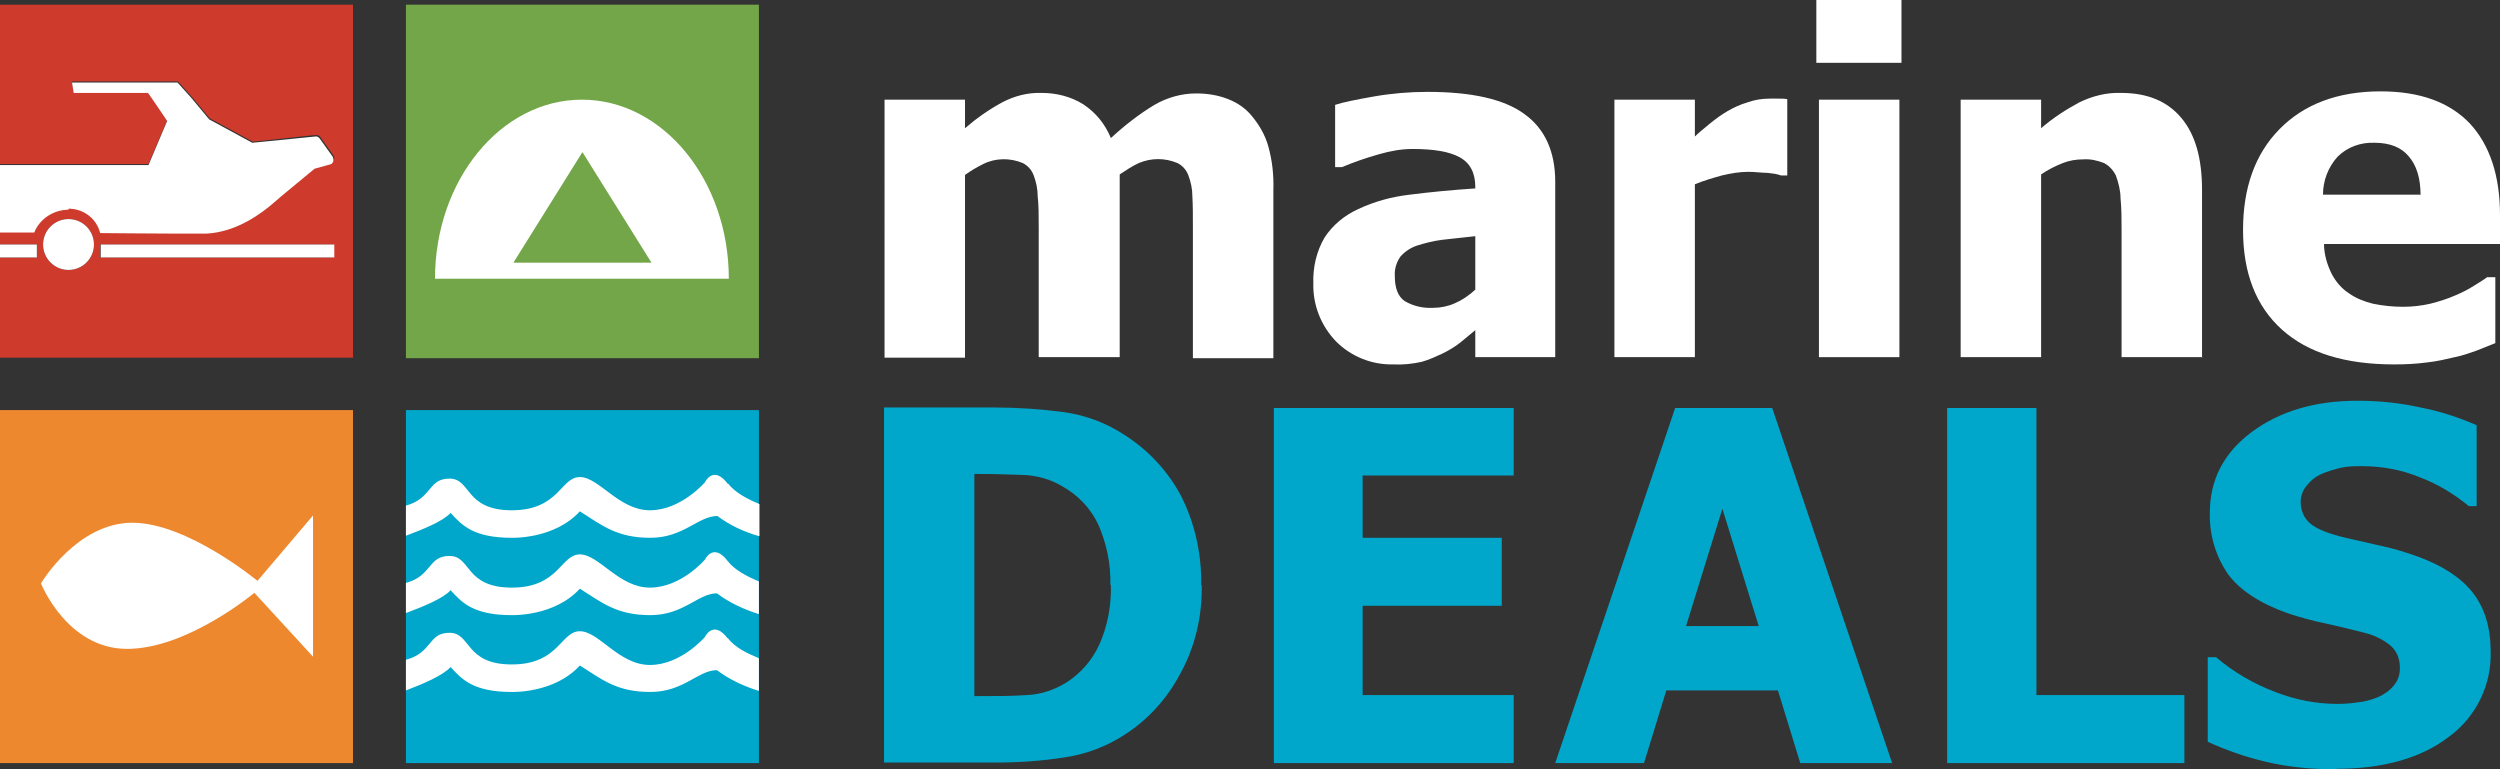 <?xml version="1.0" encoding="UTF-8"?>
<svg id="Layer_1" xmlns="http://www.w3.org/2000/svg" version="1.1" viewBox="0 0 481.6 148.2">
  <rect x="0" y="0" width="481.6" height="148.2" fill="#333333" stroke="none"/>
  <!-- Generator: Adobe Illustrator 29.0.0, SVG Export Plug-In . SVG Version: 2.1.0 Build 186)  -->
  <defs>
    <style>
      .st0 {
        fill: #fff;
      }

      .st1 {
        fill: #00a7ca;
      }

      .st2 {
        fill: #ce3b2c;
      }

      .st3 {
        fill: #72a648;
      }

      .st4 {
        fill: #ed882f;
      }
    </style>
  </defs>
  <path class="st0" d="M229.8,68.8v-24.8c0-2.5,0-4.5-.1-6.2,0-1.4-.3-2.8-.8-4.1-.4-1-1.1-1.8-2.1-2.3-2.4-1-5-1-7.4,0-1.3.6-2.5,1.4-3.7,2.2v35.2h-15.6v-24.8c0-2.4,0-4.5-.2-6.2,0-1.4-.3-2.8-.8-4.1-.4-1-1.1-1.8-2.1-2.3-2.4-1-5.2-1-7.6.2-1.2.6-2.4,1.3-3.5,2.1v35.2h-15.5V19.2h15.5v5.5c2.2-1.9,4.6-3.6,7.2-5,2.3-1.2,4.9-1.9,7.6-1.8,2.8,0,5.6.7,8,2.2,2.4,1.6,4.2,3.8,5.3,6.5,2.6-2.4,5.4-4.6,8.4-6.4,2.4-1.4,5.2-2.2,8-2.2,2.1,0,4.2.3,6.2,1.1,1.8.7,3.4,1.8,4.6,3.3,1.4,1.7,2.5,3.6,3.1,5.7.8,2.8,1.1,5.7,1,8.6v32.3h-15.5Z"/>
  <path class="st0" d="M284.2,63.6l-2.9,2.4c-1,.8-2.2,1.5-3.4,2.1-1.3.6-2.6,1.2-4,1.6-1.8.4-3.7.6-5.5.5-4.1.1-8.1-1.5-11-4.4-2.9-3-4.5-7-4.4-11.2-.1-3.1.6-6.2,2.2-8.9,1.6-2.4,3.8-4.2,6.4-5.4,3.2-1.5,6.5-2.4,10-2.8,3.9-.5,8.1-.9,12.6-1.2v-.3c0-2.7-1-4.6-3-5.7s-5-1.6-9.1-1.6c-2.2,0-4.3.4-6.4,1-2.5.7-4.8,1.5-7.2,2.5h-1.3v-12c1.5-.5,4-1,7.4-1.6,3.4-.6,6.9-.9,10.4-.9,8.5,0,14.8,1.4,18.7,4.3,3.9,2.8,5.9,7.2,5.9,13v33.8h-15.4v-5.2ZM284.2,55.9v-10.4c-2.6.3-4.8.5-6.4.7-1.6.2-3.2.6-4.8,1.1-1.2.4-2.3,1.1-3.2,2.1-.8,1.1-1.2,2.5-1.1,3.8,0,2.3.6,3.9,1.9,4.8,1.7,1,3.6,1.4,5.5,1.3,1.4,0,2.9-.3,4.2-.9,1.4-.6,2.7-1.5,3.9-2.6"/>
  <path class="st0" d="M344.4,33.8h-1.3c-.8-.3-1.7-.4-2.6-.5-1.1,0-2.4-.2-3.7-.2-1.7,0-3.4.3-5.1.7-1.8.5-3.5,1-5.2,1.7v33.3h-15.5V19.2h15.5v7.1c.7-.7,1.7-1.5,2.9-2.5,1.1-.9,2.2-1.7,3.4-2.4,1.2-.7,2.5-1.3,3.9-1.7,1.4-.5,2.8-.7,4.2-.7h1.7c.6,0,1.2,0,1.7.1v14.7Z"/>
  <path class="st0" d="M366.3,12.1h-16.4V0h16.4v12.1ZM365.9,68.8h-15.5V19.2h15.5v49.7Z"/>
  <path class="st0" d="M424.3,68.8h-15.6v-24.6c0-2,0-4-.2-6,0-1.5-.4-3-.9-4.4-.5-1-1.3-1.9-2.3-2.4-1.3-.5-2.6-.8-4-.7-1.3,0-2.6.2-3.9.7-1.5.6-2.9,1.3-4.2,2.2v35.2h-15.5V19.2h15.5v5.5c2.3-2,4.8-3.6,7.4-5,2.5-1.2,5.2-1.9,8-1.8,5.1,0,8.9,1.6,11.6,4.8,2.7,3.2,4,7.8,4,13.9v32.3Z"/>
  <path class="st0" d="M461.2,70.2c-9.4,0-16.6-2.2-21.6-6.7-5-4.5-7.5-10.9-7.5-19.2,0-8.1,2.3-14.6,7-19.4,4.7-4.8,11.2-7.3,19.5-7.3,7.6,0,13.3,2.1,17.2,6.2,3.8,4.1,5.8,10,5.8,17.6v5.6h-33.9c0,2,.6,4,1.5,5.8.8,1.5,1.9,2.8,3.3,3.7,1.4,1,3,1.6,4.6,2,1.9.4,3.9.6,5.8.6,1.8,0,3.6-.2,5.3-.6,1.6-.4,3.2-.9,4.8-1.6,1.2-.5,2.4-1.1,3.5-1.8,1.1-.7,2-1.2,2.6-1.7h1.6v12.7l-3.5,1.4c-1.4.5-2.8,1-4.3,1.3-1.7.4-3.4.8-5.2,1-2.2.3-4.3.4-6.5.4M466.3,37.6c0-3.3-.8-5.8-2.3-7.5-1.4-1.7-3.6-2.6-6.6-2.6-2.6-.1-5.2.8-7.1,2.7-1.8,2-2.8,4.6-2.8,7.3h18.7Z"/>
  <path class="st1" d="M231.5,112.8c.1,6-1.3,11.9-4.2,17.1-2.5,4.7-6.1,8.7-10.6,11.6-3.5,2.3-7.5,3.8-11.6,4.4-4.4.7-8.9,1-13.4,1h-21.4v-68.4h21.2c4.5,0,9,.3,13.5.9,4.2.6,8.2,2.1,11.8,4.5,4.5,2.9,8.2,6.9,10.7,11.6,2.7,5.3,4,11.3,3.9,17.2M213.9,112.7c.1-4-.7-7.9-2.3-11.6-1.5-3.2-4-5.8-7.1-7.5-2.2-1.3-4.8-2-7.3-2.1-2.6-.1-5.6-.2-9.2-.2h-.3v42.8h.3c3.9,0,7.1,0,9.8-.2,2.7-.1,5.3-1,7.6-2.4,2.8-1.8,5-4.3,6.4-7.4,1.6-3.6,2.3-7.5,2.2-11.4"/>
  <polygon class="st1" points="245.4 147 245.4 78.6 291.6 78.6 291.6 91.6 262.5 91.6 262.5 103.6 289.3 103.6 289.3 116.7 262.5 116.7 262.5 133.9 291.6 133.9 291.6 147 245.4 147"/>
  <path class="st1" d="M299.6,147l23.1-68.4h18.7l23.1,68.4h-17.7l-4.3-14h-21.5l-4.3,14h-17.2ZM338.8,120.6l-7-22.6-7,22.6h14Z"/>
  <polygon class="st1" points="420.8 147 375.1 147 375.1 78.6 392.3 78.6 392.3 133.9 420.8 133.9 420.8 147"/>
  <path class="st1" d="M450.1,148.2c-4.6,0-9.3-.4-13.8-1.5-3.8-.9-7.5-2.2-11-3.8v-16.3h1.6c3.4,2.9,7.2,5.1,11.4,6.7,3.8,1.5,7.9,2.3,12,2.3,1.3,0,2.6-.1,3.9-.3,1.3-.1,2.6-.5,3.9-1,1.1-.5,2.2-1.2,3-2.2.9-1,1.3-2.4,1.2-3.7,0-1.6-.7-3.2-2-4.2-1.4-1.1-3.1-1.9-4.8-2.3-2.3-.6-4.8-1.2-7.5-1.8-2.5-.5-5-1.2-7.4-2-5.3-1.9-9.1-4.4-11.4-7.5-2.4-3.5-3.6-7.6-3.5-11.8,0-6.4,2.7-11.6,8.1-15.6,5.4-4,12.2-6,20.3-6,4.1,0,8.2.4,12.2,1.3,3.7.7,7.3,1.9,10.8,3.4v15.6h-1.5c-2.8-2.3-5.9-4.2-9.3-5.5-3.6-1.5-7.4-2.2-11.3-2.2-1.3,0-2.7,0-4,.3-1.3.3-2.6.7-3.8,1.2-1.1.5-2,1.2-2.8,2.2-.8.9-1.2,2.1-1.2,3.2,0,1.6.6,3.1,1.9,4.2,1.2,1,3.6,2,7.2,2.8l6.6,1.5c2.3.5,4.6,1.2,6.8,2,4.7,1.7,8.3,4,10.6,6.9,2.3,2.9,3.5,6.7,3.5,11.4.2,6.4-2.8,12.6-8,16.4-5.3,4.1-12.6,6.2-21.7,6.2"/>
  <polygon class="st0" points="78.2 112.3 78.2 112.3 78.2 112.3 78.2 112.3"/>
  <rect class="st4" x="0" y="79" width="68" height="68"/>
  <path class="st0" d="M7.9,112.4s5,12.6,16.6,12.6,24.5-10.8,24.5-10.8l11.3,12.3v-27.2l-10.7,12.6s-13.5-11.2-24.1-11.2-17.5,11.5-17.5,11.5"/>
  <rect class="st3" x="78.2" y=".9" width="68" height="68.1"/>
  <rect class="st1" x="78.2" y="79" width="68" height="68"/>
  <path class="st0" d="M140.2,108.1c-2.8-3.7-4.4-.3-4.4-.3,0,0-4.6,5.4-10.6,5.4s-9.8-6.4-13.5-6.4-4,6.4-13.1,6.4-7.8-6.1-12-6.1-3.3,3.8-8.4,5.2v5.8c3.2-1.2,7.2-2.8,8.6-4.4,2.2,2.4,4.4,4.8,11.8,4.8,0,0,8.2.3,13.1-5.1,4.4,2.8,7.2,5.1,13.6,5.1s9.2-4.2,12.8-4.2c2.4,1.8,5.2,3.1,8.1,4v-6.3c-2.2-.9-4.7-2.2-6-3.9"/>
  <path class="st0" d="M140.2,123c-2.8-3.7-4.4-.3-4.4-.3,0,0-4.6,5.4-10.6,5.4s-9.8-6.5-13.5-6.5-4,6.4-13.1,6.4-7.8-6.1-12-6.1-3.2,3.8-8.4,5.2v5.9c3.2-1.2,7.2-2.9,8.6-4.5,2.2,2.4,4.4,4.8,11.8,4.8,0,0,8.2.3,13.1-5.1,4.4,2.8,7.2,5.1,13.6,5.1s9.2-4.2,12.8-4.2c2.4,1.8,5.2,3.1,8.1,4v-6.3c-2.2-.9-4.7-2.1-6-3.9"/>
  <path class="st0" d="M140.2,93.2c-2.8-3.7-4.4-.3-4.4-.3,0,0-4.6,5.4-10.6,5.4s-9.8-6.4-13.5-6.4-4,6.4-13.1,6.4-7.8-6.1-12-6.1-3.3,3.8-8.4,5.2v5.8c3.2-1.2,7.2-2.8,8.6-4.4,2.2,2.4,4.4,4.8,11.8,4.8,0,0,8.2.3,13.1-5.1,4.4,2.8,7.2,5.1,13.6,5.1s9.2-4.2,12.9-4.2c2.4,1.8,5.2,3.1,8.1,3.9v-6.2c-2.2-.9-4.7-2.2-6-3.9"/>
  <path class="st0" d="M112.1,19.2c-15.6,0-28.3,15.5-28.3,34.5h56.6c0-19-12.7-34.5-28.3-34.5M98.9,50.6l13.3-21.3,13.3,21.3h-26.7Z"/>
  <path class="st2" d="M0,.9v30.7h28.6c0,0,3.6-8.4,3.6-8.4l-3.7-5.6h-14.3c0,0-.3-1.7-.3-1.7,0,0,0-.1,0-.2,0,0,.1,0,.2,0h20c0,0,.1,0,.2,0l2.7,3,3.4,4.1,8.3,4.5,12.1-1.3c.4,0,.7.1.9.4l2.5,3.5c.2.3.3.6.1.9-.1.3-.4.6-.7.7l-2.9.8c-6.7,5.6-7.6,6.3-7.8,6.4h0c-2.3,2.2-7.1,5.8-13,6.1-1.2,0-3.4,0-6.4,0s-14.1-.1-14.1-.1c-.6-2.8-3.2-4.8-6.1-4.7-2.9,0-5.6,1.8-6.6,4.5H0v2.6h7.1v2.5H0v19.3h68V.9H0ZM13.2,52c-2.7,0-4.9-2.2-4.9-4.9s2.2-4.9,4.9-4.9c2.7,0,4.9,2.2,4.9,4.9,0,2.7-2.2,4.9-4.9,4.9M64.3,49.6H19.3v-2.5h45v2.5Z"/>
  <path class="st0" d="M13.2,40.2c2.9,0,5.4,1.9,6.1,4.7,0,0,10.6.1,14.1.1s5.2,0,6.4,0c5.8-.3,10.6-3.9,13-6h0c.2-.2,1-.9,7.8-6.5l2.9-.8c.3,0,.6-.3.7-.6.1-.3,0-.7-.1-.9l-2.5-3.5c-.2-.3-.6-.5-.9-.4l-12.1,1.2-8.3-4.5-3.4-4.1-2.7-3s-.1,0-.2,0H14.1c0,0-.1,0-.2,0,0,0,0,.1,0,.2l.3,1.8h14.3c0-.1,3.7,5.4,3.7,5.4l-3.6,8.5H0c0,0,0,13,0,13h6.6c1-2.6,3.7-4.4,6.6-4.4"/>
  <path class="st0" d="M13.2,42.2c-2.7,0-4.9,2.2-4.9,4.9s2.2,4.9,4.9,4.9,4.9-2.2,4.9-4.9c0-2.7-2.2-4.9-4.9-4.9,0,0,0,0,0,0"/>
  <rect class="st0" x="0" y="47.1" width="7.1" height="2.5"/>
  <rect class="st0" x="19.4" y="47.1" width="45" height="2.5"/>
</svg>